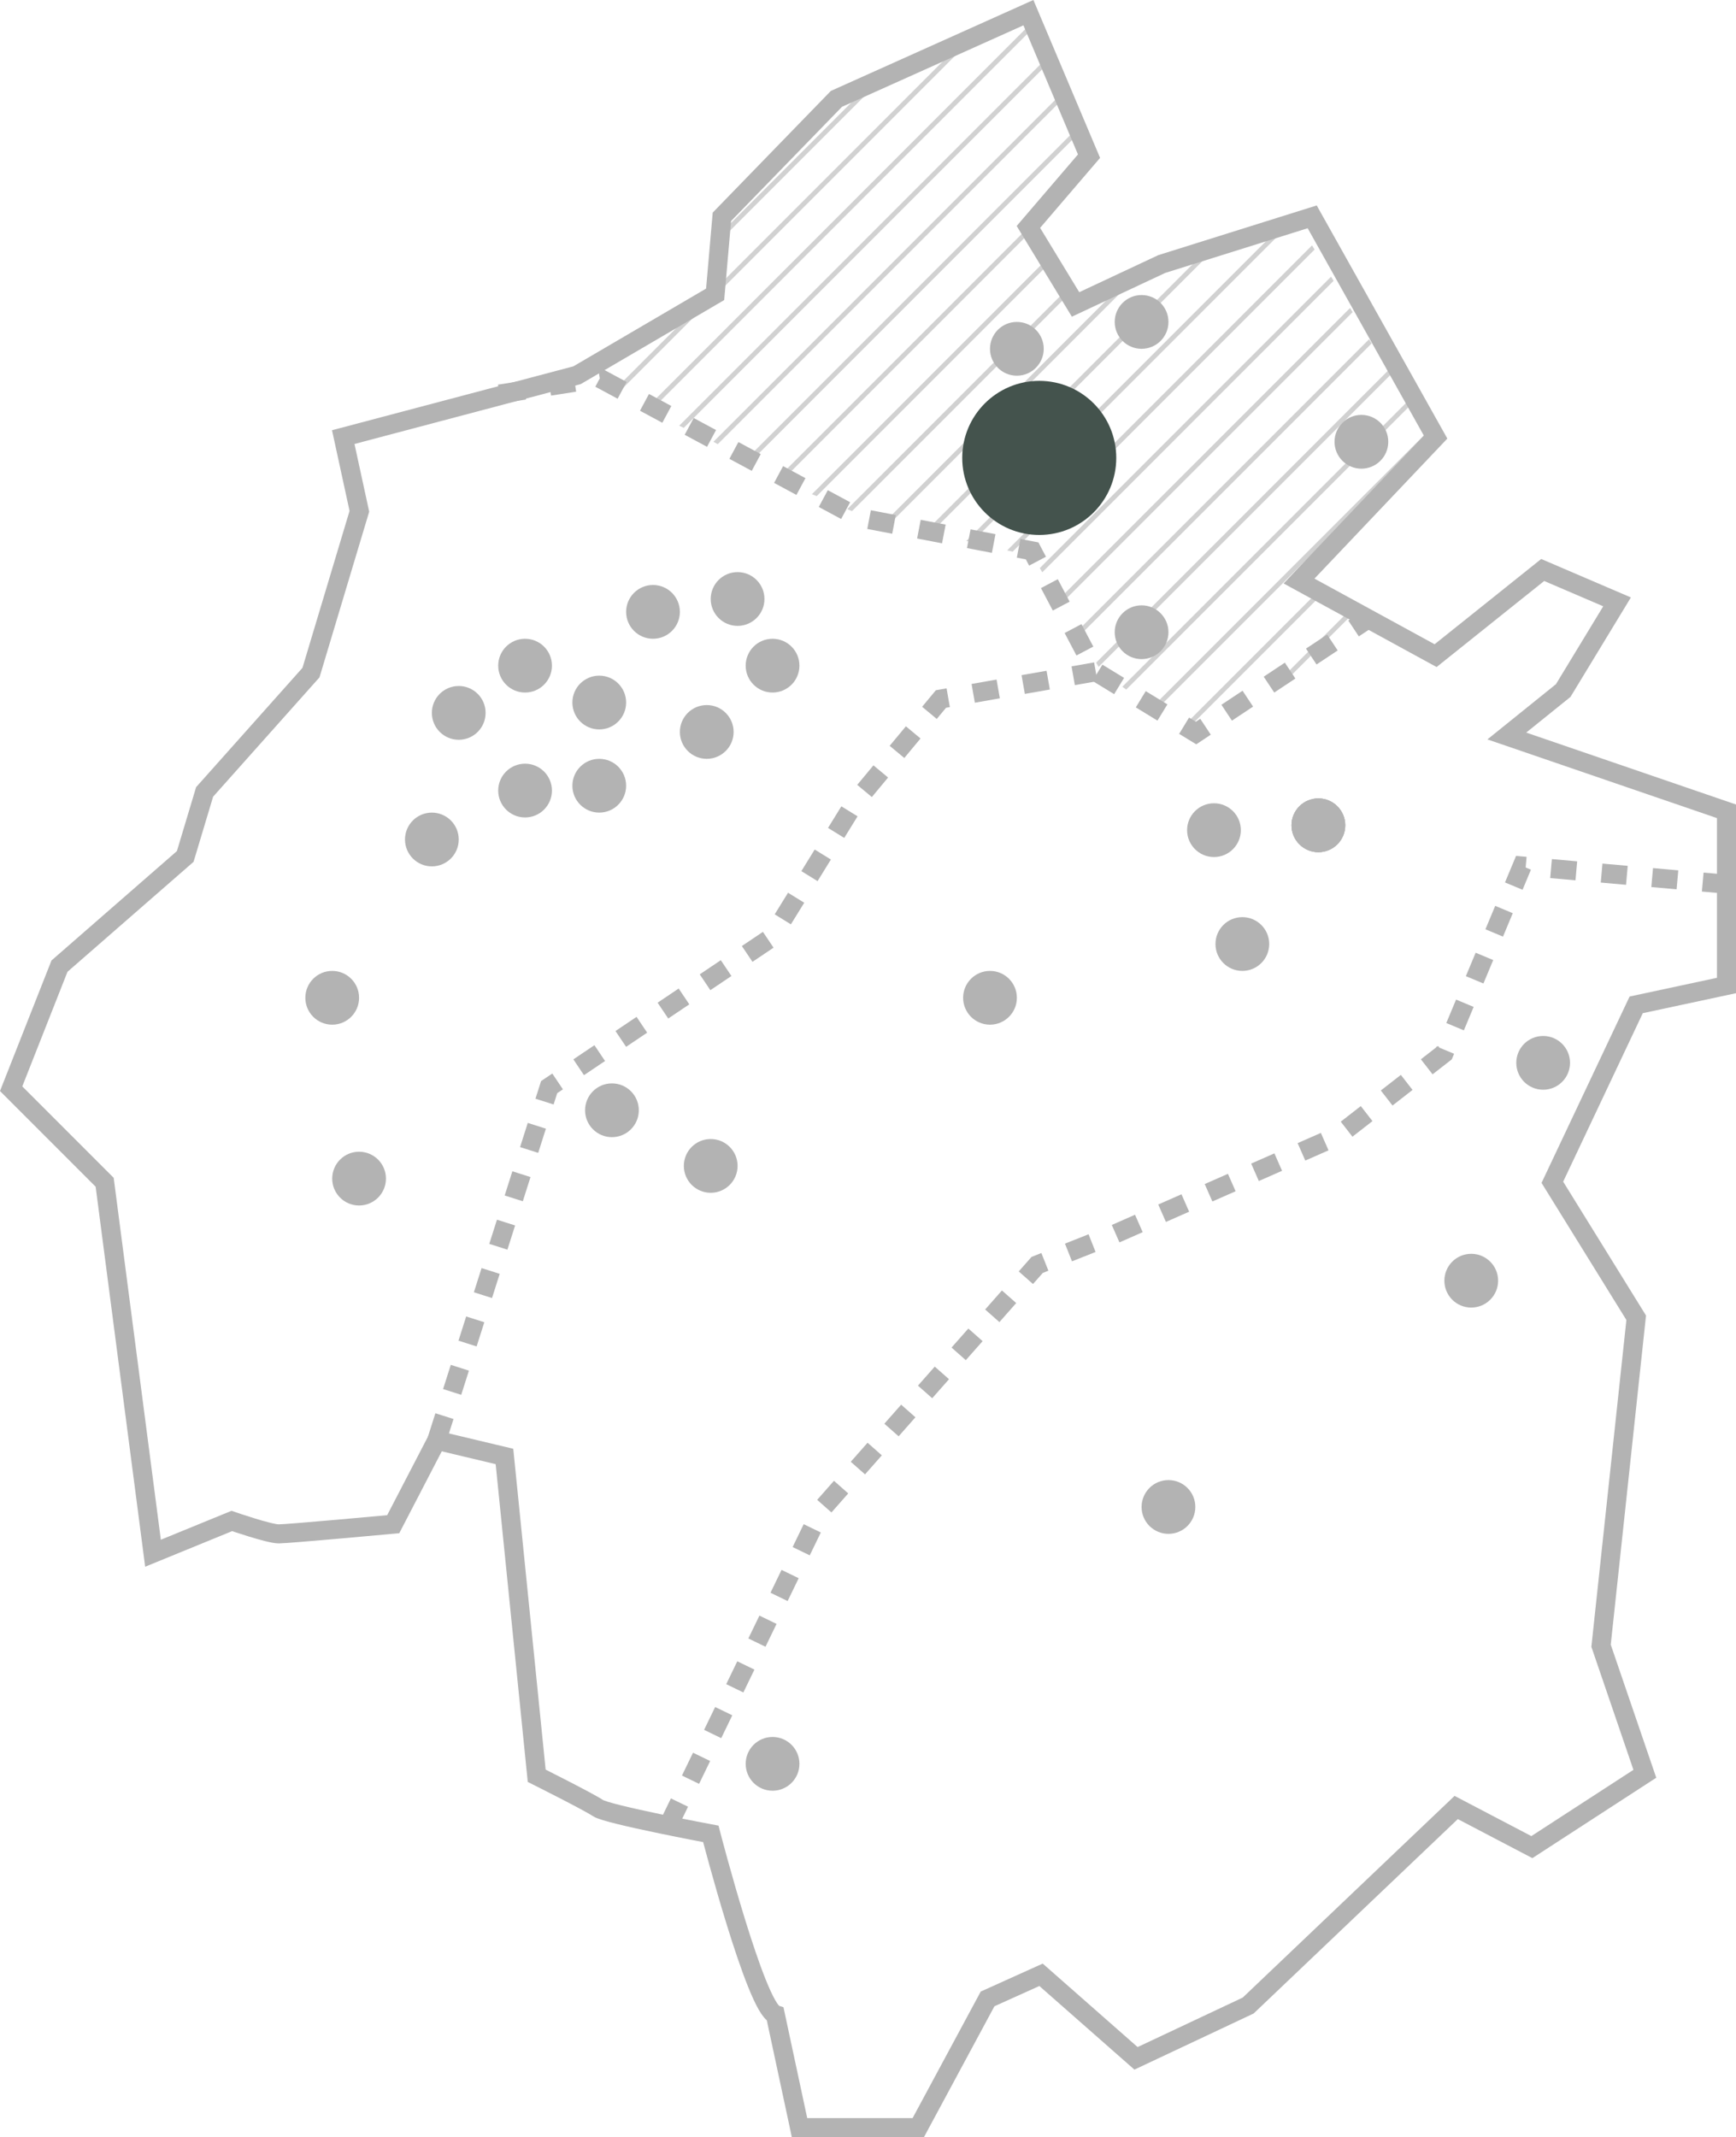 <svg xmlns="http://www.w3.org/2000/svg" xmlns:xlink="http://www.w3.org/1999/xlink" width="273.604" height="336.671" viewBox="0 0 273.604 336.671">
  <defs>
    <clipPath id="clip-path">
      <path id="Path_252" data-name="Path 252" d="M15493.693-46.364l-13.822,7.027-8.23-11.454,9.228-11.336-9.228-22.375-30.405,12.666-18.562,18.3-1.236,12.486-19.03,12.219,6.44,5.257,12.59,5.923,10.515,6.126,13.958,5.9,25.731,5.958,10.843,18.193,8.472,6.1,6.78,3.131,12.406-7.128,8.1-5.732,6.612-4.293-10.5-6.073,20.155-22.183-20.155-33.141Z" transform="translate(-15389.907 81.692)" fill="#8199a8"/>
    </clipPath>
  </defs>
  <g id="Group_4529" data-name="Group 4529" transform="translate(-61.07 -1193.775)">
    <g id="Group_4501" data-name="Group 4501" transform="translate(6.827 1047)" opacity="0.3">
      <g id="Group_4135" data-name="Group 4135" transform="translate(135.283 152.393)" opacity="0.6" clip-path="url(#clip-path)">
        <g id="Group_4134" data-name="Group 4134" transform="translate(-327.481 -44.168)">
          <line id="Line_2072" data-name="Line 2072" x1="269.415" y2="269.417" transform="translate(0)" fill="none" stroke="#000" stroke-miterlimit="10" stroke-width="0.75"/>
          <line id="Line_2073" data-name="Line 2073" x1="269.415" y2="269.417" transform="translate(6.044 1.882)" fill="none" stroke="#000" stroke-miterlimit="10" stroke-width="0.75"/>
          <line id="Line_2074" data-name="Line 2074" x1="269.415" y2="269.417" transform="translate(12.088 3.764)" fill="none" stroke="#000" stroke-miterlimit="10" stroke-width="0.75"/>
          <line id="Line_2075" data-name="Line 2075" x1="269.415" y2="269.417" transform="translate(18.132 5.645)" fill="none" stroke="#000" stroke-miterlimit="10" stroke-width="0.75"/>
          <line id="Line_2076" data-name="Line 2076" x1="269.415" y2="269.417" transform="translate(24.176 7.527)" fill="none" stroke="#000" stroke-miterlimit="10" stroke-width="0.75"/>
          <line id="Line_2077" data-name="Line 2077" x1="269.415" y2="269.417" transform="translate(30.22 9.409)" fill="none" stroke="#000" stroke-miterlimit="10" stroke-width="0.75"/>
          <line id="Line_2078" data-name="Line 2078" x1="269.415" y2="269.417" transform="translate(36.263 11.291)" fill="none" stroke="#000" stroke-miterlimit="10" stroke-width="0.75"/>
          <line id="Line_2079" data-name="Line 2079" x1="269.415" y2="269.417" transform="translate(42.307 13.173)" fill="none" stroke="#000" stroke-miterlimit="10" stroke-width="0.75"/>
          <line id="Line_2080" data-name="Line 2080" x1="269.415" y2="269.417" transform="translate(48.351 15.054)" fill="none" stroke="#000" stroke-miterlimit="10" stroke-width="0.75"/>
          <line id="Line_2081" data-name="Line 2081" x1="269.415" y2="269.417" transform="translate(54.395 16.936)" fill="none" stroke="#000" stroke-miterlimit="10" stroke-width="0.75"/>
          <line id="Line_2082" data-name="Line 2082" x1="269.415" y2="269.417" transform="translate(60.439 18.818)" fill="none" stroke="#000" stroke-miterlimit="10" stroke-width="0.75"/>
          <line id="Line_2083" data-name="Line 2083" x1="269.415" y2="269.417" transform="translate(66.482 20.7)" fill="none" stroke="#000" stroke-miterlimit="10" stroke-width="0.75"/>
          <line id="Line_2084" data-name="Line 2084" x1="269.415" y2="269.417" transform="translate(72.527 22.582)" fill="none" stroke="#000" stroke-miterlimit="10" stroke-width="0.75"/>
          <line id="Line_2085" data-name="Line 2085" x1="269.415" y2="269.417" transform="translate(78.57 24.463)" fill="none" stroke="#000" stroke-miterlimit="10" stroke-width="0.75"/>
          <line id="Line_2086" data-name="Line 2086" x1="269.415" y2="269.417" transform="translate(84.614 26.345)" fill="none" stroke="#000" stroke-miterlimit="10" stroke-width="0.75"/>
          <line id="Line_2087" data-name="Line 2087" x1="269.415" y2="269.417" transform="translate(90.658 28.227)" fill="none" stroke="#000" stroke-miterlimit="10" stroke-width="0.75"/>
          <line id="Line_2088" data-name="Line 2088" x1="269.415" y2="269.417" transform="translate(96.701 30.109)" fill="none" stroke="#000" stroke-miterlimit="10" stroke-width="0.75"/>
          <line id="Line_2089" data-name="Line 2089" x1="269.415" y2="269.417" transform="translate(102.746 31.99)" fill="none" stroke="#000" stroke-miterlimit="10" stroke-width="0.75"/>
          <line id="Line_2090" data-name="Line 2090" x1="269.415" y2="269.417" transform="translate(108.789 33.872)" fill="none" stroke="#000" stroke-miterlimit="10" stroke-width="0.75"/>
          <line id="Line_2091" data-name="Line 2091" x1="269.415" y2="269.417" transform="translate(114.834 35.754)" fill="none" stroke="#000" stroke-miterlimit="10" stroke-width="0.75"/>
          <line id="Line_2092" data-name="Line 2092" x1="269.415" y2="269.417" transform="translate(120.877 37.636)" fill="none" stroke="#000" stroke-miterlimit="10" stroke-width="0.75"/>
          <line id="Line_2093" data-name="Line 2093" x1="269.415" y2="269.417" transform="translate(126.921 39.518)" fill="none" stroke="#000" stroke-miterlimit="10" stroke-width="0.75"/>
          <line id="Line_2094" data-name="Line 2094" x1="269.415" y2="269.417" transform="translate(132.965 41.399)" fill="none" stroke="#000" stroke-miterlimit="10" stroke-width="0.75"/>
          <line id="Line_2095" data-name="Line 2095" x1="269.415" y2="269.417" transform="translate(139.008 43.281)" fill="none" stroke="#000" stroke-miterlimit="10" stroke-width="0.75"/>
          <line id="Line_2096" data-name="Line 2096" x1="269.415" y2="269.417" transform="translate(145.053 45.163)" fill="none" stroke="#000" stroke-miterlimit="10" stroke-width="0.75"/>
          <line id="Line_2097" data-name="Line 2097" x1="269.415" y2="269.417" transform="translate(151.096 47.045)" fill="none" stroke="#000" stroke-miterlimit="10" stroke-width="0.75"/>
          <line id="Line_2098" data-name="Line 2098" x1="269.415" y2="269.417" transform="translate(157.141 48.927)" fill="none" stroke="#000" stroke-miterlimit="10" stroke-width="0.75"/>
          <line id="Line_2099" data-name="Line 2099" x1="269.415" y2="269.417" transform="translate(163.184 50.808)" fill="none" stroke="#000" stroke-miterlimit="10" stroke-width="0.75"/>
          <line id="Line_2100" data-name="Line 2100" x1="269.415" y2="269.417" transform="translate(169.227 52.69)" fill="none" stroke="#000" stroke-miterlimit="10" stroke-width="0.75"/>
          <line id="Line_2101" data-name="Line 2101" x1="269.415" y2="269.417" transform="translate(175.272 54.572)" fill="none" stroke="#000" stroke-miterlimit="10" stroke-width="0.75"/>
          <line id="Line_2102" data-name="Line 2102" x1="269.415" y2="269.417" transform="translate(181.315 56.454)" fill="none" stroke="#000" stroke-miterlimit="10" stroke-width="0.75"/>
          <line id="Line_2103" data-name="Line 2103" x1="269.415" y2="269.417" transform="translate(187.36 58.336)" fill="none" stroke="#000" stroke-miterlimit="10" stroke-width="0.75"/>
          <line id="Line_2104" data-name="Line 2104" x1="269.415" y2="269.417" transform="translate(193.403 60.217)" fill="none" stroke="#000" stroke-miterlimit="10" stroke-width="0.75"/>
          <line id="Line_2105" data-name="Line 2105" x1="269.415" y2="269.417" transform="translate(199.447 62.099)" fill="none" stroke="#000" stroke-miterlimit="10" stroke-width="0.75"/>
          <line id="Line_2106" data-name="Line 2106" x1="269.415" y2="269.417" transform="translate(205.491 63.981)" fill="none" stroke="#000" stroke-miterlimit="10" stroke-width="0.75"/>
          <line id="Line_2107" data-name="Line 2107" x1="269.415" y2="269.417" transform="translate(211.534 65.863)" fill="none" stroke="#000" stroke-miterlimit="10" stroke-width="0.75"/>
          <line id="Line_2108" data-name="Line 2108" x1="269.415" y2="269.417" transform="translate(217.579 67.745)" fill="none" stroke="#000" stroke-miterlimit="10" stroke-width="0.75"/>
          <line id="Line_2109" data-name="Line 2109" x1="269.415" y2="269.417" transform="translate(223.622 69.626)" fill="none" stroke="#000" stroke-miterlimit="10" stroke-width="0.75"/>
          <line id="Line_2110" data-name="Line 2110" x1="269.415" y2="269.417" transform="translate(229.666 71.508)" fill="none" stroke="#000" stroke-miterlimit="10" stroke-width="0.75"/>
          <line id="Line_2111" data-name="Line 2111" x1="269.415" y2="269.417" transform="translate(235.71 73.39)" fill="none" stroke="#000" stroke-miterlimit="10" stroke-width="0.75"/>
          <line id="Line_2112" data-name="Line 2112" x1="269.415" y2="269.417" transform="translate(241.754 75.272)" fill="none" stroke="#000" stroke-miterlimit="10" stroke-width="0.75"/>
          <line id="Line_2113" data-name="Line 2113" x1="269.415" y2="269.417" transform="translate(247.798 77.153)" fill="none" stroke="#000" stroke-miterlimit="10" stroke-width="0.75"/>
          <line id="Line_2114" data-name="Line 2114" x1="269.415" y2="269.417" transform="translate(253.841 79.035)" fill="none" stroke="#000" stroke-miterlimit="10" stroke-width="0.75"/>
          <line id="Line_2115" data-name="Line 2115" x1="269.415" y2="269.417" transform="translate(259.885 80.917)" fill="none" stroke="#000" stroke-miterlimit="10" stroke-width="0.75"/>
          <line id="Line_2116" data-name="Line 2116" x1="269.415" y2="269.417" transform="translate(265.929 82.799)" fill="none" stroke="#000" stroke-miterlimit="10" stroke-width="0.75"/>
          <line id="Line_2117" data-name="Line 2117" x1="269.415" y2="269.417" transform="translate(271.973 84.681)" fill="none" stroke="#000" stroke-miterlimit="10" stroke-width="0.75"/>
          <line id="Line_2118" data-name="Line 2118" x1="269.415" y2="269.417" transform="translate(278.017 86.562)" fill="none" stroke="#000" stroke-miterlimit="10" stroke-width="0.75"/>
          <line id="Line_2119" data-name="Line 2119" x1="269.415" y2="269.417" transform="translate(284.06 88.444)" fill="none" stroke="#000" stroke-miterlimit="10" stroke-width="0.75"/>
          <line id="Line_2120" data-name="Line 2120" x1="269.415" y2="269.417" transform="translate(290.105 90.326)" fill="none" stroke="#000" stroke-miterlimit="10" stroke-width="0.75"/>
          <line id="Line_2121" data-name="Line 2121" x1="269.415" y2="269.417" transform="translate(296.148 92.208)" fill="none" stroke="#000" stroke-miterlimit="10" stroke-width="0.75"/>
          <line id="Line_2122" data-name="Line 2122" x1="269.415" y2="269.417" transform="translate(302.192 94.09)" fill="none" stroke="#000" stroke-miterlimit="10" stroke-width="0.75"/>
          <line id="Line_2123" data-name="Line 2123" x1="269.415" y2="269.417" transform="translate(308.236 95.971)" fill="none" stroke="#000" stroke-miterlimit="10" stroke-width="0.75"/>
          <line id="Line_2124" data-name="Line 2124" x1="269.415" y2="269.417" transform="translate(314.28 97.853)" fill="none" stroke="#000" stroke-miterlimit="10" stroke-width="0.75"/>
          <line id="Line_2125" data-name="Line 2125" x1="269.415" y2="269.417" transform="translate(320.324 99.735)" fill="none" stroke="#000" stroke-miterlimit="10" stroke-width="0.75"/>
          <line id="Line_2126" data-name="Line 2126" x1="269.415" y2="269.417" transform="translate(326.367 101.617)" fill="none" stroke="#000" stroke-miterlimit="10" stroke-width="0.75"/>
          <line id="Line_2127" data-name="Line 2127" x1="269.415" y2="269.417" transform="translate(332.411 103.499)" fill="none" stroke="#000" stroke-miterlimit="10" stroke-width="0.75"/>
          <line id="Line_2128" data-name="Line 2128" x1="269.415" y2="269.417" transform="translate(338.455 105.38)" fill="none" stroke="#000" stroke-miterlimit="10" stroke-width="0.75"/>
          <line id="Line_2129" data-name="Line 2129" x1="269.415" y2="269.417" transform="translate(344.499 107.262)" fill="none" stroke="#000" stroke-miterlimit="10" stroke-width="0.75"/>
          <line id="Line_2130" data-name="Line 2130" x1="269.415" y2="269.417" transform="translate(350.543 109.144)" fill="none" stroke="#000" stroke-miterlimit="10" stroke-width="0.75"/>
          <line id="Line_2131" data-name="Line 2131" x1="269.415" y2="269.417" transform="translate(356.587 111.026)" fill="none" stroke="#000" stroke-miterlimit="10" stroke-width="0.75"/>
          <line id="Line_2132" data-name="Line 2132" x1="269.415" y2="269.417" transform="translate(362.63 112.908)" fill="none" stroke="#000" stroke-miterlimit="10" stroke-width="0.75"/>
          <line id="Line_2133" data-name="Line 2133" x1="269.415" y2="269.417" transform="translate(368.674 114.789)" fill="none" stroke="#000" stroke-miterlimit="10" stroke-width="0.75"/>
        </g>
      </g>
      <path id="Path_214" data-name="Path 214" d="M15161.614-38.435l-1.065,12.21-21.762,12.742-36.849,9.749,2.541,11.688-7.626,25.408-16.766,18.8-3.052,10.163-19.819,17.278-7.62,19.31,14.739,14.738,7.619,58.439,12.421-5.081s5.875,2.032,7.395,2.032,18.043-1.524,18.043-1.524l6.86-13.212,10.673,2.541,5.08,50.3s8.133,4.071,9.654,5.088,17.789,4.065,17.789,4.065,7.112,27.441,10.162,28.458l3.819,17.818h18.714l10.924-20.276,8.426-3.8,14.967,13.161,17.678-8.317,32.786-31.2,11.925,6.243,17.807-11.552-6.9-20.173,5.538-51.665-13.215-21.343,13.215-27.95,14.229-3.048V55.213l-34.62-11.864,8.888-7.159,8.487-13.969-11.721-5.023L15274.1,30.693l-21.523-11.753L15274.1-3.734l-19.45-34.7L15230.943-31l-13.59,6.367-7.43-12.21,9.554-11.149-9.554-22.605-30.261,13.581Z" transform="translate(-14993.597 219.367)" fill="none" stroke="#000" stroke-miterlimit="10" stroke-width="3"/>
      <path id="Path_218" data-name="Path 218" d="M15107.816-24.166l15.815-2.477,24.867,13.369,15.915,8.569,27.353,5.246,10.035,19.044,15.8,9.649,27.226-18.065" transform="translate(-14974.854 233.016)" fill="none" stroke="#000" stroke-miterlimit="10" stroke-width="3" stroke-dasharray="4"/>
      <path id="Path_216" data-name="Path 216" d="M15100.341,130l17.713-55.641,35.059-23.569,13.111-21.237,13.581-16.334,24.4-4.291" transform="translate(-14977.263 243.671)" fill="none" stroke="#000" stroke-miterlimit="10" stroke-width="3" stroke-dasharray="4"/>
      <path id="Path_215" data-name="Path 215" d="M15130.659,184.2l24.119-49.782,34-38.511,12.056-4.786,35.412-15.585,16.64-12.946,12.331-29.525,32.083,2.853" transform="translate(-14971.073 250.133)" fill="none" stroke="#000" stroke-miterlimit="10" stroke-width="3" stroke-dasharray="4"/>
      <g id="Group_4489" data-name="Group 4489" transform="translate(99.072 198.885)">
        <ellipse id="Ellipse_72" data-name="Ellipse 72" cx="4.235" cy="4.235" rx="4.235" ry="4.235" transform="translate(45.382 54.325)"/>
        <ellipse id="Ellipse_73" data-name="Ellipse 73" cx="4.235" cy="4.235" rx="4.235" ry="4.235" transform="translate(33.691 48.515)"/>
        <ellipse id="Ellipse_74" data-name="Ellipse 74" cx="4.235" cy="4.235" rx="4.235" ry="4.235" transform="translate(23.235 55.956)"/>
        <ellipse id="Ellipse_75" data-name="Ellipse 75" cx="4.235" cy="4.235" rx="4.235" ry="4.235" transform="translate(53.853 40.044)"/>
        <ellipse id="Ellipse_76" data-name="Ellipse 76" cx="4.235" cy="4.235" rx="4.235" ry="4.235" transform="translate(19 75.901)"/>
        <ellipse id="Ellipse_152" data-name="Ellipse 152" cx="4.235" cy="4.235" rx="4.235" ry="4.235" transform="translate(3.294 100.838)"/>
        <ellipse id="Ellipse_77" data-name="Ellipse 77" cx="4.235" cy="4.235" rx="4.235" ry="4.235" transform="translate(33.691 68.194)"/>
        <ellipse id="Ellipse_78" data-name="Ellipse 78" cx="4.235" cy="4.235" rx="4.235" ry="4.235" transform="translate(45.382 67.43)"/>
        <ellipse id="Ellipse_79" data-name="Ellipse 79" cx="4.235" cy="4.235" rx="4.235" ry="4.235" transform="translate(62.324 58.959)"/>
        <ellipse id="Ellipse_80" data-name="Ellipse 80" cx="4.235" cy="4.235" rx="4.235" ry="4.235" transform="translate(72.695 48.515)"/>
        <ellipse id="Ellipse_81" data-name="Ellipse 81" cx="4.235" cy="4.235" rx="4.235" ry="4.235" transform="translate(67.184 38.015)"/>
        <ellipse id="Ellipse_82" data-name="Ellipse 82" cx="4.235" cy="4.235" rx="4.235" ry="4.235" transform="translate(111.2 -1.396)"/>
        <ellipse id="Ellipse_83" data-name="Ellipse 83" cx="4.235" cy="4.235" rx="4.235" ry="4.235" transform="translate(130.856 -5.631)"/>
        <ellipse id="Ellipse_84" data-name="Ellipse 84" cx="4.235" cy="4.235" rx="4.235" ry="4.235" transform="translate(130.856 43.25)"/>
        <ellipse id="Ellipse_85" data-name="Ellipse 85" cx="4.235" cy="4.235" rx="4.235" ry="4.235" transform="translate(165.5 13.25)"/>
        <ellipse id="Ellipse_86" data-name="Ellipse 86" cx="4.235" cy="4.235" rx="4.235" ry="4.235" transform="translate(142.265 74.43)"/>
        <ellipse id="Ellipse_87" data-name="Ellipse 87" cx="4.235" cy="4.235" rx="4.235" ry="4.235" transform="translate(158.72 73.665)"/>
        <ellipse id="Ellipse_89" data-name="Ellipse 89" cx="4.235" cy="4.235" rx="4.235" ry="4.235" transform="translate(194.146 111.086)"/>
        <ellipse id="Ellipse_90" data-name="Ellipse 90" cx="4.235" cy="4.235" rx="4.235" ry="4.235" transform="translate(106.965 100.838)"/>
        <ellipse id="Ellipse_91" data-name="Ellipse 91" cx="4.235" cy="4.235" rx="4.235" ry="4.235" transform="translate(47.382 118.557)"/>
        <ellipse id="Ellipse_169" data-name="Ellipse 169" cx="4.235" cy="4.235" rx="4.235" ry="4.235" transform="translate(62.948 127.321)"/>
        <ellipse id="Ellipse_93" data-name="Ellipse 93" cx="4.235" cy="4.235" rx="4.235" ry="4.235" transform="translate(7.529 129.321)"/>
        <ellipse id="Ellipse_94" data-name="Ellipse 94" cx="4.235" cy="4.235" rx="4.235" ry="4.235" transform="translate(135.092 181.048)"/>
        <ellipse id="Ellipse_95" data-name="Ellipse 95" cx="4.235" cy="4.235" rx="4.235" ry="4.235" transform="translate(72.695 221.515)"/>
        <ellipse id="Ellipse_96" data-name="Ellipse 96" cx="4.235" cy="4.235" rx="4.235" ry="4.235" transform="translate(182.813 145.403)"/>
        <ellipse id="Ellipse_97" data-name="Ellipse 97" cx="4.235" cy="4.235" rx="4.235" ry="4.235" transform="translate(112.436 12.015)"/>
        <ellipse id="Ellipse_223" data-name="Ellipse 223" cx="4.235" cy="4.235" rx="4.235" ry="4.235" transform="translate(158.72 73.665)"/>
        <ellipse id="Ellipse_224" data-name="Ellipse 224" cx="4.235" cy="4.235" rx="4.235" ry="4.235" transform="translate(158.72 73.665)"/>
        <ellipse id="Ellipse_225" data-name="Ellipse 225" cx="4.235" cy="4.235" rx="4.235" ry="4.235" transform="translate(146.736 92.367)"/>
      </g>
    </g>
    <ellipse id="Ellipse_235" data-name="Ellipse 235" cx="12.138" cy="12.138" rx="12.138" ry="12.138" transform="translate(212.724 1253.771)" fill="#44534d"/>
  </g>
</svg>
